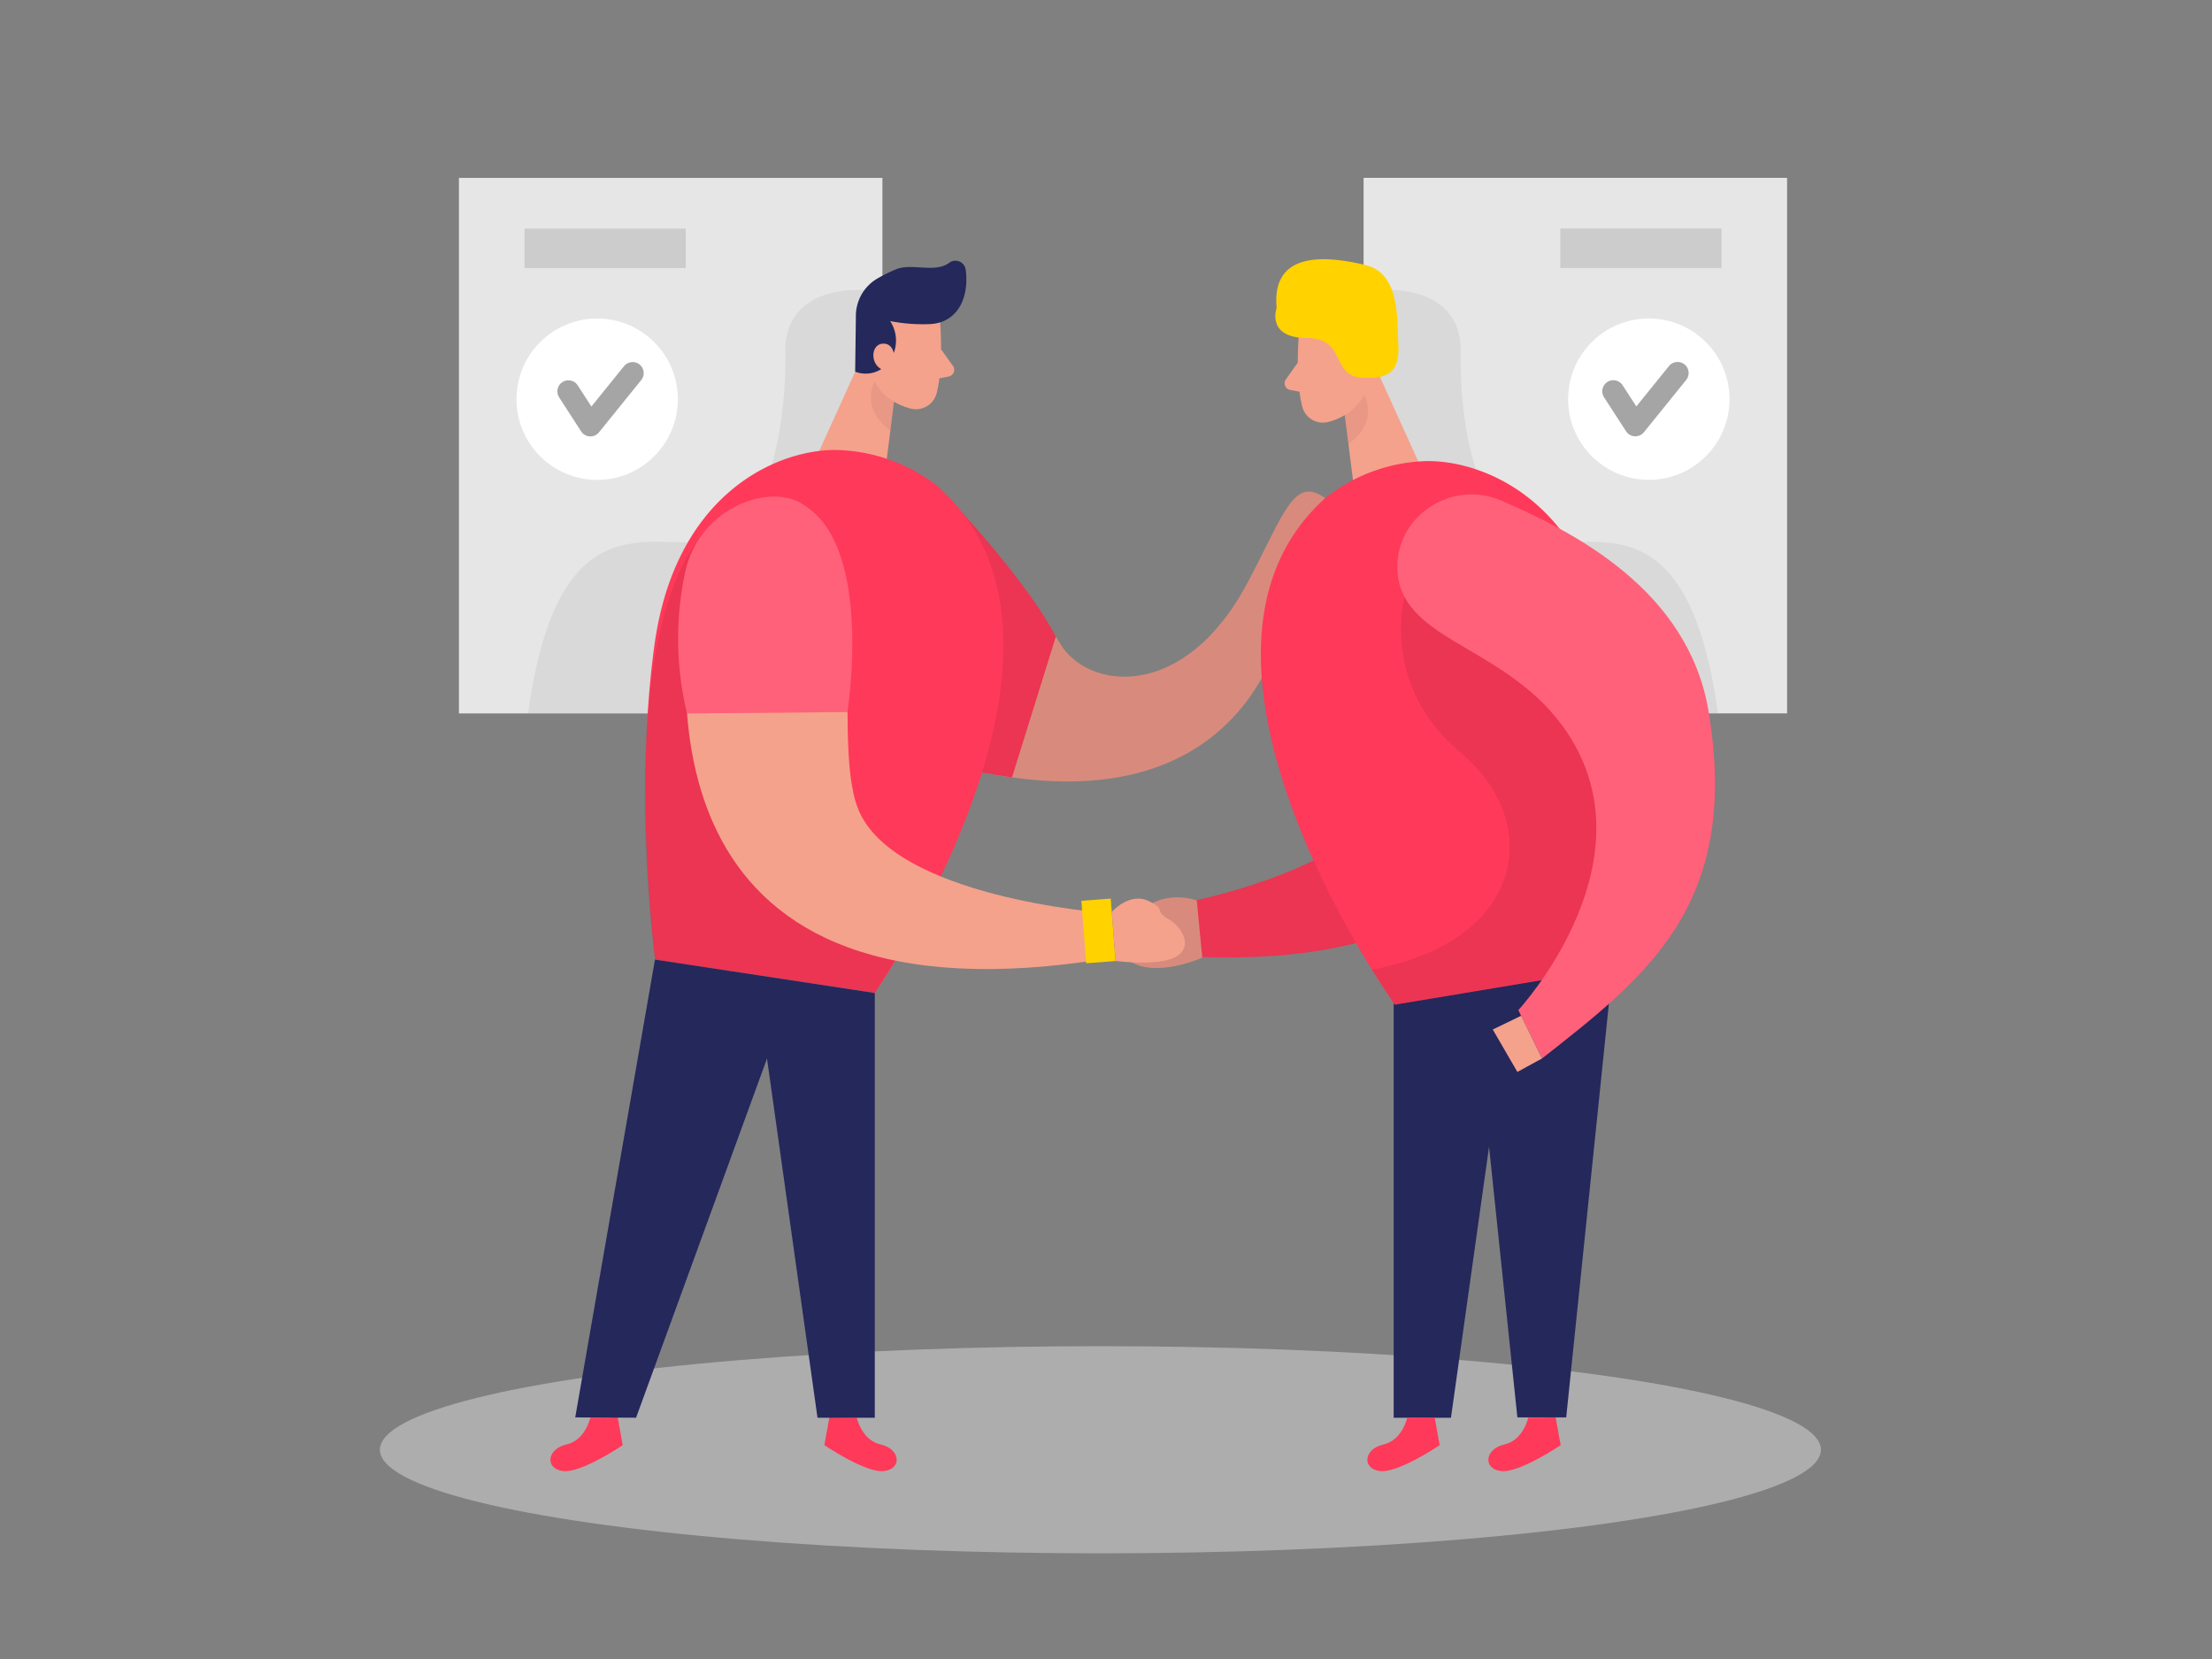 <svg id="Layer_1" data-name="Layer 1" xmlns="http://www.w3.org/2000/svg" viewBox="0 0 400 300"><rect x="0" y="0" width="400" height="300" fill="#808080" stroke="none"/><title>#11 handshake</title><rect x="246.58" y="32.15" width="76.58" height="96.84" transform="translate(569.74 161.15) rotate(-180)" fill="#e6e6e6"/><path d="M249.84,52.45s14-1.33,14.32,10.69c0,0-1,21.76,8.13,31.89s32-12.57,38.37,34l-22.58,0-31-24.13L248.2,71.53Z" fill="#a5a5a5" opacity="0.2"/><circle cx="298.16" cy="72.18" r="14.59" fill="#fff"/><polyline points="291.74 70.75 295.72 76.9 303.36 67.45" fill="none" stroke="#a5a5a5" stroke-linecap="round" stroke-linejoin="round" stroke-width="4"/><rect x="282.15" y="41.32" width="29.15" height="7.14" transform="translate(593.45 89.78) rotate(-180)" fill="#a5a5a5" opacity="0.4"/><rect x="82.99" y="32.17" width="76.58" height="96.84" fill="#e6e6e6"/><path d="M156.3,52.47s-14-1.33-14.31,10.68c0,0,1,21.77-8.13,31.89s-32-12.56-38.37,34l22.58,0,31-24.12L158,71.54Z" fill="#a5a5a5" opacity="0.2"/><path d="M174.73,93.67s11.93,14.14,16.93,22.64,22.44,10.62,33.86-10.81c6.78-12.73,8.41-19.5,14.12-15.42s-7.34,21.34-7.34,21.34-5.78,39.75-57.57,27.58C107.44,123.19,174.73,93.67,174.73,93.67Z" fill="#d88b7c"/><ellipse cx="198.99" cy="262.16" rx="130.29" ry="18.73" fill="#e6e6e6" opacity="0.45"/><path d="M277.66,97c6.11,23,14.27,82.66-68.93,75.57v-8.25s38-5.75,43-22.25c4.24-14-8.34-50.88,10-55.09C268.78,85.38,275.79,90,277.66,97Z" fill="#ff3959"/><path d="M277.66,97c6.11,23,14.27,82.66-68.93,75.57v-8.25s38-5.75,43-22.25c4.24-14-8.34-50.88,10-55.09C268.78,85.38,275.79,90,277.66,97Z" opacity="0.08"/><path d="M170,58.29s.67,7.69-.62,12.8a3.88,3.88,0,0,1-4.73,2.79c-2.57-.69-5.84-2.36-6.69-6.44l-2.31-6.74a6.92,6.92,0,0,1,3.05-7.4C163,50.17,169.82,53.59,170,58.29Z" fill="#f4a28c"/><polygon points="156.79 62.48 148 81.86 159.44 90.35 161.72 72.12 156.79 62.48" fill="#f4a28c"/><path d="M168.08,58.61a30.79,30.79,0,0,1-7.11-.55,6.43,6.43,0,0,1,0,7.06,5.24,5.24,0,0,1-6.33,2.09l.13-9.91a7.84,7.84,0,0,1,4-7,29,29,0,0,1,3.31-1.62c2.85-1.14,7,.76,9.59-1.17a1.86,1.86,0,0,1,2.95,1.22c.44,3-.09,7.76-4.17,9.41A7.28,7.28,0,0,1,168.08,58.61Z" fill="#24285b"/><path d="M161.79,64.89s0-3-2.28-2.74-2.18,4.52.85,4.92Z" fill="#f4a28c"/><path d="M170.16,63.15l2.15,3a1.23,1.23,0,0,1-.77,1.94l-2.95.56Z" fill="#f4a28c"/><path d="M161.66,72.64A9.43,9.43,0,0,1,158.15,69s-2.74,4.81,2.86,8.84Z" fill="#ce8172" opacity="0.31"/><path d="M234.86,60.71s-.67,7.69.62,12.8a3.87,3.87,0,0,0,4.73,2.79c2.57-.69,5.83-2.36,6.69-6.44l2.31-6.73a6.94,6.94,0,0,0-3.05-7.4C241.81,52.6,235,56,234.86,60.71Z" fill="#f4a28c"/><polygon points="248.06 64.9 256.85 84.28 245.41 92.77 243.12 74.54 248.06 64.9" fill="#f4a28c"/><path d="M243.05,67.32s.06-3,2.29-2.75,2.18,4.53-.86,4.93Z" fill="#f4a28c"/><path d="M234.68,65.58l-2.14,3a1.23,1.23,0,0,0,.77,1.94l2.95.55Z" fill="#f4a28c"/><path d="M243.19,75.06a9.51,9.51,0,0,0,3.51-3.62s2.74,4.81-2.86,8.84Z" fill="#ce8172" opacity="0.31"/><path d="M190.93,115.11,183,140.58,166.85,138l7.21-45.23S186,105.71,190.93,115.11Z" fill="#ff3959"/><path d="M190.93,115.11,183,140.58,166.85,138l7.21-45.23S186,105.71,190.93,115.11Z" opacity="0.08"/><polygon points="291.76 173.53 283.22 256.31 274.39 256.31 267.6 191.41 252.02 179.57 291.76 173.53" fill="#24285b"/><polygon points="252.02 179.57 252.02 256.37 262.38 256.37 271.89 188.72 252.02 179.57" fill="#24285b"/><path d="M169.39,87.81A30.71,30.71,0,0,0,151,81.37c-10.79,0-28.87,8.09-32.64,35.17s.11,57,.11,57l39.74,6S202,116.3,169.39,87.81Z" fill="#ff3959"/><path d="M161.79,173.69l-3.6,5.88-39.74-6s-8-58.37,9.13-77.62l13.6,20.76Z" opacity="0.08"/><path d="M239.64,90.08A30.69,30.69,0,0,1,258,83.38c10.8-.11,29,7.67,33.16,34.68s.72,57,.72,57l-39.66,6.62S207.47,119,239.64,90.08Z" fill="#ff3959"/><path d="M125.83,103.24c-4.33,23.37-7.88,83.51,74.52,70.06l-.63-8.23s-38.33-2.81-44.58-18.88C149.84,132.58,159.55,94.81,141,92,133.8,91,127.16,96.1,125.83,103.24Z" fill="#f4a28c"/><path d="M123.9,103.47a57.5,57.5,0,0,0,.34,25.54l29-.25S158,99,145.4,91.36c0,0-3-2.6-9-1.08A17.35,17.35,0,0,0,123.9,103.47Z" fill="#ff3959"/><path d="M123.9,103.47a57.5,57.5,0,0,0,.34,25.54l29-.25S158,99,145.4,91.36c0,0-3-2.6-9-1.08A17.35,17.35,0,0,0,123.9,103.47Z" fill="#fff" opacity="0.2"/><path d="M154.94,256.38s.87,4.07,4.34,4.84,3.92,4.32.65,4.79-10.86-4.68-10.86-4.68l.91-5Z" fill="#ff3959"/><path d="M106.74,256.38s-.88,4.07-4.34,4.84-3.93,4.32-.65,4.79,10.86-4.68,10.86-4.68l-.91-5Z" fill="#ff3959"/><path d="M254,107.86s-4.49,16.06,10.21,28.31,12.09,33.87-16.11,39.19l4.12,6.31,42.4-7.24,2-29.67-15.2-30.59Z" opacity="0.08"/><rect x="195.97" y="162.67" width="5.33" height="11.33" transform="translate(-12.33 15.74) rotate(-4.4)" fill="#ffd200"/><path d="M230.85,55.67s-1.94,5.41,5.41,5.45,4.27,6.83,10.05,7.19,6.79-2,6.54-6.32.35-12.57-5.95-14.07S229.85,44.92,230.85,55.67Z" fill="#ffd200"/><path d="M252.7,103.26c-.58-9.82,9.75-16.65,18.77-12.74,12.79,5.54,33.8,16,37.48,38.08,5.81,34.86-11,47.8-30.11,62.81l-4.27-8.75s23.29-25.17,10-48.3C274.34,116.66,253.51,116.75,252.7,103.26Z" fill="#ff3959"/><path d="M252.7,103.26c-.58-9.82,9.75-16.65,18.77-12.74,12.79,5.54,33.8,16,37.48,38.08,5.81,34.86-11,47.8-30.11,62.81l-4.27-8.75s23.29-25.17,10-48.3C274.34,116.66,253.51,116.75,252.7,103.26Z" fill="#fff" opacity="0.2"/><polygon points="275.07 183.68 269.94 186.17 274.39 193.84 278.84 191.41 275.07 183.68" fill="#f4a28c"/><polygon points="158.19 179.57 158.19 256.37 147.83 256.37 138.32 188.72 158.19 179.57" fill="#24285b"/><path d="M216.41,162.81l1,10.36s-8,3.59-12.71.86S206,159.6,216.41,162.81Z" fill="#d88b7c"/><path d="M254.47,256.38s-.87,4.07-4.34,4.84-3.92,4.32-.65,4.79,10.86-4.68,10.86-4.68l-.9-5Z" fill="#ff3959"/><path d="M276.35,256.38s-.88,4.07-4.34,4.84-3.93,4.32-.65,4.79,10.86-4.68,10.86-4.68l-.91-5Z" fill="#ff3959"/><polygon points="118.44 173.53 104.02 256.31 115.02 256.37 138.7 191.41 158.19 179.57 118.44 173.53" fill="#24285b"/><path d="M201.05,164.91s3.16-3.62,6.61-2,.8,1.72,3.8,3.4,7.37,9.4-9.73,7.46Z" fill="#f4a28c"/><circle cx="107.99" cy="72.19" r="14.59" fill="#fff"/><polyline points="102.79 70.77 106.76 76.92 114.4 67.47" fill="none" stroke="#a5a5a5" stroke-linecap="round" stroke-linejoin="round" stroke-width="4"/><rect x="94.85" y="41.34" width="29.15" height="7.14" fill="#a5a5a5" opacity="0.4"/></svg>